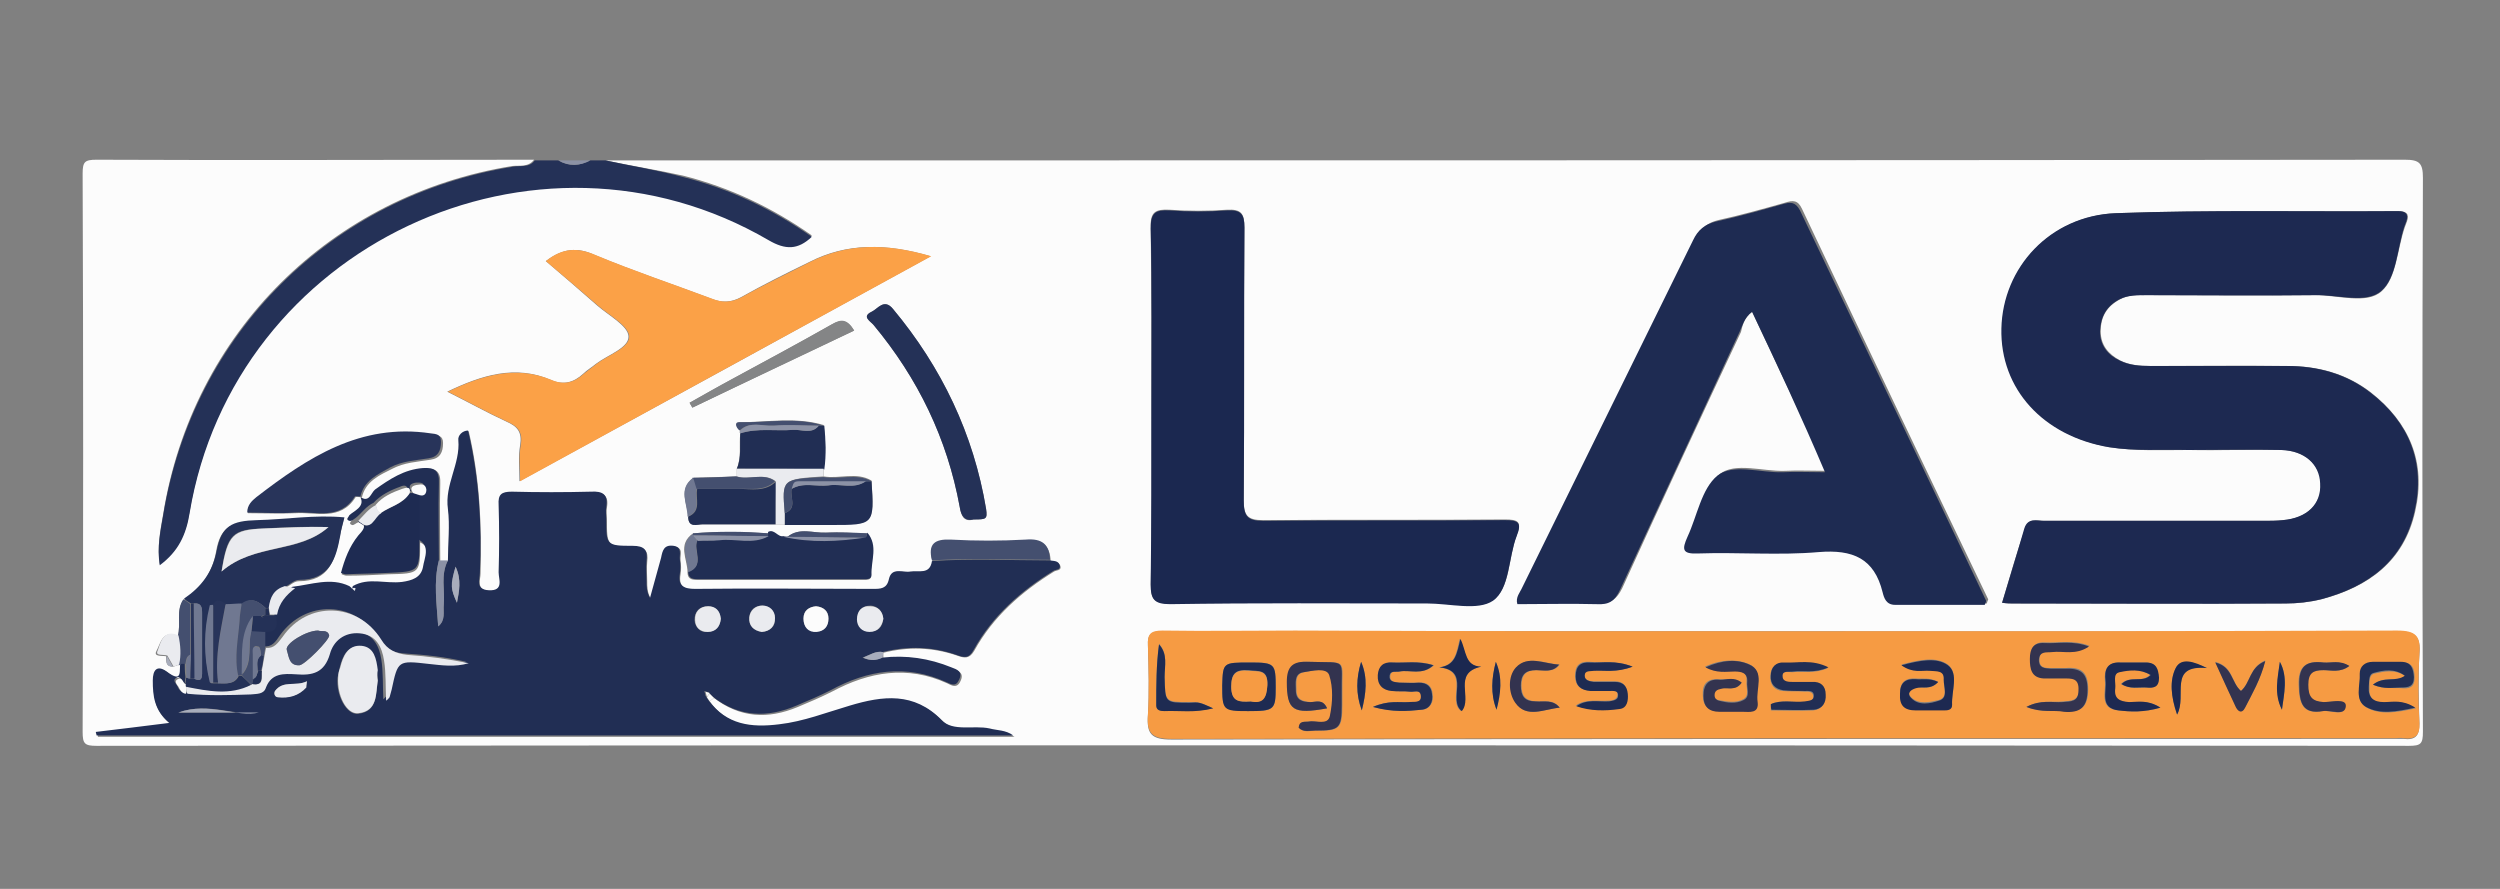 <?xml version="1.0" encoding="utf-8"?>
<!-- Generator: Adobe Illustrator 23.0.1, SVG Export Plug-In . SVG Version: 6.00 Build 0)  -->
<svg version="1.1" id="Layer_1" xmlns="http://www.w3.org/2000/svg" xmlns:xlink="http://www.w3.org/1999/xlink" x="0px" y="0px"
	 viewBox="0 0 360 128" style="enable-background:new 0 0 360 128;" xml:space="preserve">
<rect x="0" y="0" width="360" height="128" fill="#808080" stroke="none"/>
<style type="text/css">
	.st0{fill:#FCFCFC;}
	.st1{fill:#243157;}
	.st2{fill:#8C92A6;}
	.st3{fill:#212E54;}
	.st4{fill:#F69B43;}
	.st5{fill:#1D2951;}
	.st6{fill:#1E2B52;}
	.st7{fill:#1B2850;}
	.st8{fill:#FBA147;}
	.st9{fill:#28345A;}
	.st10{fill:#444F6F;}
	.st11{fill:#848586;}
	.st12{fill:#EAEBEF;}
	.st13{fill:#707891;}
	.st14{fill:#A8ADBC;}
	.st15{fill:#33334F;}
</style>
<g>
	<g>
		<path class="st0" d="M87.2,23.1c86.4,0,172.8,0,259.1-0.1c2.1,0,2.6,0.5,2.6,2.6c-0.1,26.6-0.1,53.2,0,79.8c0,1.7-0.3,2-2,2
			c-111-0.1-222-0.1-333,0c-1.7,0-2-0.3-2-2c0.1-26.8,0.1-53.6,0-80.4c0-1.7,0.3-2,2-2c21,0.1,42,0,63,0c-0.8,1.1-2.1,0.8-3.1,0.9
			c-26.1,4.2-46.1,24-50.3,50.1c-0.4,2.3-0.9,4.7-0.5,7.2c2.7-2,3.8-4.4,4.3-7.5c6.3-38.4,49.8-58.8,83.4-39.3
			c2.5,1.4,4.2,1.5,6.2-0.5c-5.7-4-11.8-6.9-18.5-8.6C94.8,24.5,91,23.9,87.2,23.1z M113.4,77.3c-0.2,0-0.4,0-0.6,0.1
			c-0.8,0.2-1.3-1-2.2-0.6c-3.6-0.2-7.2-0.3-10.8,0c-2.3,1.6-0.8,3.7-0.8,5.6c0,0.9,0.5,1.1,1.3,1.1c7.9,0,15.9,0,23.8,0
			c0.6,0,1.4,0.1,1.3-0.6c-0.1-2,0.9-4.2-0.6-6.1c-2,0-3.9-0.2-5.9-0.1C117.1,76.8,115.2,75.9,113.4,77.3z M106.6,62
			c-0.1,0.1-0.1,0.3,0,0.4c-0.2,1.7,0.2,3.4-0.5,5.1c0,0.4,0,0.7,0,1.1c-2.1,0.1-4.1,0.1-6.2,0.2c-2.3,1.6-0.9,3.7-0.8,5.6
			c0,1.6,1.3,1.1,2.1,1.1c3.5,0,7,0,10.5,0c0.4,0,0.9,0,1.3,0c2.2,0,4.5,0,6.7,0c6.2,0,6.2,0,5.8-6.3c-2.2-1.3-4.6-0.2-6.9-0.6
			c0-0.4,0-0.7,0-1.1c0.3-2.1,0.3-4.2,0-6.3c-4-1.2-8.1-0.4-12.1-0.4C105.8,60.8,106.1,61.6,106.6,62z M25,96
			c0.3-0.1,0.5-0.2,0.8-0.3c0.1,0,0.3-0.1,0.4-0.2c-0.3,1,0.5,3.3-2,1.4c-1.4-1.1-1.9-0.3-2,1.3c-0.1,2.2,0.1,4.3,2.4,6.1
			c-3.9,0.5-7.3,0.9-10.6,1.3c0,0.2,0.1,0.3,0.1,0.5c44,0,88,0,132,0c-1.1-0.7-2.3-0.7-3.4-1c-2.3-0.5-5.2,0.5-6.9-1.2
			c-4-4.1-8.5-3.5-13.2-2.1c-3.4,1-6.7,2.2-10.2,2.7c-3.9,0.5-7.6,0.1-10.2-3.5c0.2-0.2,0.4-0.3,0.6-0.5c3.8,2.9,7.8,3.1,12.1,1.3
			c1.7-0.7,3.3-1.4,4.9-2.2c5.4-2.9,10.9-3.8,16.6-1.2c0.6,0.3,1.4,0.8,1.9-0.3c0.6-1.2-0.3-1.5-1.1-1.8c-3.2-1.3-6.6-1.8-10-1.4
			c0-0.3,0-0.6,0-0.9c3.6-0.9,7.1-0.8,10.6,0.4c1.1,0.4,1.8,0.5,2.5-0.7c2.7-4.9,6.8-8.5,11.5-11.4c0.3-0.2,1.1-0.1,0.9-0.8
			c-0.2-0.6-0.9-0.5-1.4-0.7c-0.1-2.2-1.1-3.1-3.5-2.9c-3.6,0.3-7.2,0.2-10.8,0c-2.4-0.1-3.4,0.6-2.7,3c-0.3,2-1.9,1.4-3.1,1.5
			c-1.1,0.1-2.7-0.7-3.1,1.1c-0.3,1.4-1.2,1.4-2.3,1.4c-8.5,0-17.1,0-25.6,0c-1.7,0-2.5-0.4-2.2-2.2c0.1-0.6,0.1-1.3,0-2
			c-0.1-0.8,0.5-1.8-0.9-2c-1.3-0.2-1.5,0.7-1.8,1.7c-0.5,1.9-1,3.9-1.6,5.8c-0.5-0.9-0.5-1.7-0.5-2.5c0-0.9-0.1-1.9,0-2.8
			c0.2-1.6-0.3-2.1-2-2.2c-3.8,0-3.8-0.1-3.8-3.9c0-0.6-0.1-1.2,0-1.7c0.3-1.8-0.5-2.2-2.2-2.2c-3.8,0.1-7.6,0.1-11.4,0
			c-1.5,0-2,0.4-1.9,1.9c0.1,3.2,0.1,6.5,0,9.7c0,1,0.8,2.7-1.4,2.6c-2-0.1-1.3-1.6-1.3-2.5c0.2-6.9-0.1-13.7-1.7-20.5
			c-0.9,0.1-1.5,0.7-1.4,1.4c0.3,3.4-2,6.4-1.5,9.9c0.3,2.4,0,4.9,0,7.4c-0.4,0-0.8,0-1.2,0c0-3.7-0.1-7.4,0-11.1
			c0.1-1.9-0.7-2.3-2.3-2.2c-2.7,0.2-4.8,1.5-6.9,3.1c-0.6,0.4-0.8,1.9-2.1,1.1c0.5-2.4,2.6-3.3,4.4-4.2c1.7-0.9,3.6-1,5.5-1.3
			c1.4-0.2,1.8-1.1,1.8-2.4c0-1.1-0.7-1.1-1.5-1.2C52.1,61,44.4,66,37,71.7c-0.6,0.5-1.3,1.1-1.3,2.2c2.3,0,4.5,0.1,6.8,0
			c3-0.2,6.5,1.2,8.7-2.3c0.1-0.1,0.5,0,0.8,0c0.7,1.5-1,2-1.3,3.2c-0.1,0.3-0.6,0.6,0,0.8c0.2,0.1,0.6-0.3,0.9-0.4
			c1.7,0.6,0.6,1.4,0.1,2.1c-1.3,1.6-2,3.4-2.5,5.4c0.3,0.1,0.5,0.2,0.7,0.2c2,0,4-0.1,6-0.2c4.6-0.1,4.6-0.1,4.6-4.6
			c2,1,1.1,2.7,0.8,4.1c-0.2,1.5-1.5,2-3,2.1c-2.4,0.3-4.8-0.7-7.1,0.6c-0.2,0-0.3,0-0.5,0c-2.8-1.3-5.5-0.2-8.2,0.1
			c-0.5-0.1-1-0.2-1.5-0.3c0.7-0.3,1.3-1,2-1c4.4,0,5.2-3,5.9-6.4c0.2-0.8,0.4-1.6,0.6-2.6c-4.3-0.3-8.4,0.4-12.6,0.4
			c-3.7,0.1-5.2,0.8-5.8,4.4c-0.6,3.2-2.2,5.3-4.7,6.9c-1.1,1.6-0.3,3.5-0.8,5.2c-2.2-1-2.5,1.1-3.1,2.2c-0.4,0.8,0.9,0.6,1.4,0.7
			C24,95.1,23.7,96,25,96z M257.2,90.9c-23.6,0-47.1,0-70.7,0c-6.4,0-12.7,0-19.1,0c-1.6,0-2.2,0.4-2.1,2.1c0.1,3.3,0.2,6.7,0,10
			c-0.2,2.7,0.5,3.5,3.4,3.5c58.8-0.1,117.6-0.1,176.3-0.1c0.4,0,0.8,0,1.1,0c1.7,0.2,2.3-0.4,2.3-2.2c-0.1-3.3-0.2-6.7,0-10
			c0.2-2.5-0.5-3.3-3.2-3.3C315.9,91,286.5,90.9,257.2,90.9z M288.3,86.8c0.7,0.1,1.2,0.1,1.6,0.1c13.1,0,26.2,0,39.3,0
			c1.7,0,3.4-0.2,5.1-0.6c6.8-1.8,11.9-5.5,13.5-12.7c1.6-7-0.8-12.7-6.4-17.1c-3.5-2.7-7.6-3.8-12-3.8c-6.6-0.1-13.1,0-19.7,0
			c-1.5,0-3-0.1-4.4-0.8c-1.7-0.9-2.8-2.2-2.8-4.2c0-2.1,0.9-3.6,2.8-4.6c1.2-0.7,2.6-0.6,3.9-0.6c8.1,0,16.1,0.1,24.2,0
			c3.3,0,7.5,1.4,9.6-0.6c2.1-1.9,2.2-6,3.3-9.2c0.1-0.3,0.2-0.5,0.3-0.8c0.4-1.1-0.1-1.5-1.2-1.5c-13.6,0.1-27.2-0.2-40.7,0.3
			c-9.4,0.4-16.2,7.8-16.4,16.6c-0.2,8.6,6.1,15.5,15.5,17.1c3.8,0.6,7.6,0.4,11.4,0.4c4.5,0.1,8.9-0.1,13.4,0
			c3.3,0.1,5.5,2.1,5.6,4.8c0.1,3-1.9,5-5.4,5.3c-0.9,0.1-1.9,0.1-2.8,0.1c-10.5,0-21.1,0-31.6,0c-1,0-2.3-0.5-2.8,1.1
			C290.4,79.6,289.4,83.1,288.3,86.8z M252.3,44.9c3.6,7.6,7.1,15.1,10.8,22.9c-2.3,0-4.2-0.1-6.1,0c-3.2,0.1-7.2-1.3-9.4,0.5
			c-2.3,1.8-2.8,5.8-4.3,8.8c-0.9,1.8-0.8,2.4,1.5,2.4c5.8-0.1,11.6,0.3,17.4-0.2c4.9-0.4,7.9,0.9,9.2,5.8c0.2,0.8,0.4,1.9,1.8,1.8
			c4.3,0,8.6,0,12.9,0c0.1-0.4,0.2-0.5,0.2-0.6c-9-18.7-17.9-37.4-26.8-56.2c-0.6-1.3-1.3-1.3-2.5-0.9c-3.2,0.9-6.4,1.8-9.6,2.5
			c-1.6,0.4-2.5,1.2-3.3,2.7c-8.2,16.7-16.4,33.3-24.6,50c-0.4,0.7-1.1,1.4-0.7,2.4c3.8,0,7.6-0.1,11.4,0c1.8,0.1,2.6-0.5,3.4-2.1
			c5.6-12.3,11.3-24.6,17.1-36.9C250.9,47,251.1,45.8,252.3,44.9z M165.8,58.5c0,8.5,0.1,17.1-0.1,25.6c0,2.2,0.5,2.8,2.8,2.8
			c12.3-0.1,24.7-0.1,37-0.1c3.2,0,7.3,1.1,9.5-0.4c2.5-1.7,2.2-6.2,3.4-9.3c0.8-2,0.2-2.3-1.7-2.3c-11.6,0.1-23.2,0-34.8,0.1
			c-2.3,0-2.8-0.7-2.8-2.9c0.1-13.1,0-26.2,0.1-39.3c0-2-0.5-2.6-2.5-2.5c-2.7,0.2-5.5,0.2-8.3,0c-2-0.1-2.8,0.3-2.7,2.6
			C165.8,41.4,165.8,50,165.8,58.5z M78.6,37.6c2.6,2.2,5,4.3,7.4,6.4c1.6,1.4,4.4,2.9,4.5,4.4c0.1,1.7-3,2.7-4.7,4
			c-0.6,0.5-1.3,0.9-1.8,1.4c-1.4,1.3-2.9,1.7-4.7,0.9c-5.1-2.2-9.9-0.7-14.9,1.7c3,1.5,5.7,3,8.5,4.3c1.6,0.7,2.3,1.5,2,3.4
			c-0.3,1.6-0.1,3.3-0.1,5.2c19.8-10.8,39.2-21.4,59.2-32.4c-6.5-1.9-12.1-1.9-17.4,0.8c-3.3,1.6-6.7,3.3-9.9,5.1
			c-1.5,0.8-2.8,0.8-4.3,0.2c-5.6-2.1-11.3-4-16.8-6.3C83.2,35.6,81.1,35.7,78.6,37.6z M140.2,74.8c1.9,0,2-0.1,1.8-1.5
			c-1.8-10.8-6.4-20.4-13.4-28.8c-1.3-1.6-2.2,0-3.1,0.4c-1.4,0.7-0.1,1.4,0.3,1.9c6.4,7.7,10.6,16.3,12.4,26.2
			C138.4,74.4,138.9,75.2,140.2,74.8z M123,47.6c-1-1.6-1.9-1.6-3.2-0.9c-4.8,2.7-9.6,5.3-14.4,7.9c-2,1.1-4,2.2-6.1,3.4
			c0.1,0.2,0.3,0.5,0.4,0.7C107.4,55,115.1,51.3,123,47.6z"/>
		<path class="st1" d="M87.2,23.1c3.7,0.8,7.5,1.4,11.2,2.4c6.7,1.7,12.8,4.6,18.5,8.6c-2,1.9-3.8,1.9-6.2,0.5
			c-33.6-19.6-77,0.9-83.4,39.3c-0.5,3.1-1.6,5.5-4.3,7.5c-0.4-2.6,0.1-4.9,0.5-7.2C27.8,48,47.8,28.2,73.9,24
			c1-0.2,2.3,0.2,3.1-0.9c1.1,0,2.3,0,3.4,0c1.5,0.9,3,0.8,4.6,0C85.7,23.1,86.5,23.1,87.2,23.1z"/>
		<path class="st2" d="M85,23.1c-1.5,0.8-3,0.9-4.6,0C81.9,23.1,83.4,23.1,85,23.1z"/>
		<path class="st3" d="M51.9,71.6c1.3,0.8,1.5-0.6,2.1-1.1c2.1-1.5,4.2-2.9,6.9-3.1c1.6-0.1,2.4,0.3,2.3,2.2c-0.1,3.7,0,7.4,0,11.1
			c-0.8,3.2-0.3,6.4-0.1,9.5c1.1-0.9,0.7-2.1,0.8-3.1c0.2-2.1-0.5-4.3,0.6-6.4c0-2.5,0.3-5,0-7.4c-0.5-3.5,1.8-6.5,1.5-9.9
			c-0.1-0.7,0.6-1.4,1.4-1.4c1.6,6.8,2,13.6,1.7,20.5c0,0.9-0.7,2.4,1.3,2.5c2.2,0.1,1.4-1.6,1.4-2.6c0.1-3.2,0.1-6.5,0-9.7
			c-0.1-1.5,0.4-1.9,1.9-1.9c3.8,0.1,7.6,0.1,11.4,0c1.7-0.1,2.5,0.4,2.2,2.2c-0.1,0.6,0,1.1,0,1.7c0,3.8,0,3.9,3.8,3.9
			c1.7,0,2.2,0.6,2,2.2c-0.1,0.9,0,1.9,0,2.8c0,0.8,0,1.6,0.5,2.5c0.5-1.9,1.1-3.9,1.6-5.8c0.2-1,0.4-1.9,1.8-1.7
			c1.3,0.2,0.8,1.3,0.9,2c0.1,0.7,0.1,1.3,0,2c-0.3,1.8,0.6,2.2,2.2,2.2c8.5-0.1,17.1,0,25.6,0c1.1,0,2,0,2.3-1.4
			c0.4-1.8,2-0.9,3.1-1.1c1.2-0.2,2.8,0.5,3.1-1.5c5.7-0.4,11.4-0.1,17-0.1c0.5,0.1,1.2,0,1.4,0.7c0.2,0.7-0.6,0.6-0.9,0.8
			c-4.7,2.9-8.8,6.5-11.5,11.4c-0.7,1.3-1.4,1.1-2.5,0.7c-3.5-1.2-7-1.3-10.6-0.4c-1-0.2-1.8,0.4-2.9,0.8c1.1,0.5,2,0.4,2.8,0
			c3.5-0.4,6.8,0.1,10,1.4c0.8,0.3,1.7,0.6,1.1,1.8c-0.5,1.1-1.2,0.6-1.9,0.3c-5.8-2.6-11.3-1.7-16.6,1.2c-1.6,0.8-3.2,1.5-4.9,2.2
			c-4.2,1.8-8.3,1.7-12.1-1.3c-0.2-0.2-0.4-0.4-0.6-0.6c-0.2-0.1-0.4-0.1-0.6-0.2c0.1,0.2,0.1,0.4,0.2,0.7c0.1,0.2,0.3,0.4,0.4,0.6
			c2.6,3.6,6.2,4,10.2,3.5c3.5-0.4,6.8-1.7,10.2-2.7c4.7-1.4,9.2-2,13.2,2.1c1.6,1.7,4.6,0.7,6.9,1.2c1.1,0.3,2.3,0.2,3.4,1
			c-44,0-88,0-132,0c0-0.2-0.1-0.3-0.1-0.5c3.3-0.4,6.7-0.8,10.6-1.3c-2.2-1.8-2.4-3.9-2.4-6.1c0-1.5,0.6-2.3,2-1.3
			c2.5,1.9,1.7-0.4,2-1.4c0.2,0,0.4,0,0.6,0c0,0.7,0,1.5,0.1,2.2c0,0.3-0.1,0.6-0.1,0.9c-0.5-0.1-0.5-1.2-1.2-0.8
			c-0.6,0.3-0.1,0.8,0.1,1.1c0.2,0.5,0.5,1,1.1,1c3,0.4,6.1,0.2,9.1,0.1c0.9,0,1.8,0,2.2-1c0.8-2.2,2.6-2,4.3-1.9
			c2.4,0.1,4.1-0.2,4.9-2.9c0.6-1.9,2.1-3.2,4.3-3c2.3,0.2,3.2,2,3.5,3.9c0.3,1.9,0.2,3.8,0.3,5.8c0.3-0.3,0.4-0.4,0.5-0.5
			c0.1-0.4,0.2-0.7,0.3-1.1c0.9-4.2,0.9-4.2,5.3-3.7c2,0.2,3.9,0.6,5.8-0.1c-2.9-0.7-5.9-1-8.9-1.2c-1.6-0.1-2.8-0.7-3.7-2.2
			c-3.3-5.4-10.5-5.6-14.2-0.4c-0.6,0.9-1.1,1.7-2.4,1.6c0-0.8,0-1.6-0.1-2.4c1.9,0.1,1.8-1.1,1.7-2.4c0.3-1.7,1.3-2.8,2.6-3.8
			c2.7-0.3,5.5-1.4,8.2-0.1c0.1,0.1,0.3,0.2,0.4,0.4c0-0.1,0.1-0.3,0.1-0.4c2.3-1.3,4.7-0.3,7.1-0.6c1.4-0.2,2.7-0.6,3-2.1
			c0.2-1.4,1.2-3.1-0.8-4.1c0-2.2,0-4.4,0-6.6c0.7,0.2,1-0.1,1-0.8c0-0.8-0.7-0.7-1.2-0.7c-0.7,0.1-1.2,0.4-0.7,1.2
			c-0.2,0-0.4,0-0.6,0c0.2-1-0.6-0.8-1-0.6c-1.4,0.5-2.8,1.2-3.8,2.3c-1.1,0.5-1.7,1.5-2.6,2.2c0,0,0,0,0,0
			c-0.3,0.2-0.6,0.5-0.9,0.4c-0.6-0.2-0.1-0.5,0-0.8C50.9,73.6,52.6,73,51.9,71.6L51.9,71.6z M54.4,98c0-0.5-0.1-1-0.1-1.5
			C54,95,53.8,93.3,52,93.1c-2-0.2-2.7,1.4-3.1,3.1c-0.1,0.5-0.2,0.9-0.3,1.4c-0.2,2.6,1.3,5.3,2.9,5.2C54.4,102.5,54.1,100,54.4,98
			z M127.2,89.1c-0.1-1.1-0.8-1.8-1.8-1.9c-1.2,0-2,0.7-1.9,1.9c0,1,0.7,1.8,1.8,1.8C126.4,91,127.1,90.3,127.2,89.1z M103.8,89.1
			c-0.2-1.1-0.8-1.8-1.9-1.8c-1.2,0-1.9,0.8-1.9,2c0.1,1,0.8,1.8,1.8,1.7C103.1,91,103.7,90.2,103.8,89.1z M109.7,91
			c1.2-0.1,2-0.8,1.9-2c0-1-0.8-1.7-1.8-1.8c-1.1,0-1.8,0.6-1.9,1.7C107.8,90.1,108.5,90.8,109.7,91z M25.7,102.6
			c4.3,0,8.6,0,11.6,0C34.3,103.3,30.1,101,25.7,102.6z M117.5,87.3c-1,0.1-1.8,0.6-1.8,1.7c0,1.2,0.7,2,1.9,1.9
			c1.1,0,1.7-0.8,1.7-1.9C119.3,88,118.6,87.4,117.5,87.3z M44.2,98.1c-1.6,0.8-3.4-0.2-4.6,1.4c-0.3,0.4,0,0.8,0.4,0.9
			c1.6,0.1,3-0.2,4.1-1.4C44.1,98.9,44.1,98.8,44.2,98.1z M65.8,86.8c0.3-1.6,0.7-3.3-0.2-5.2C64.9,84.3,64.9,84.8,65.8,86.8z"/>
		<path class="st4" d="M257.2,90.9c29.3,0,58.7,0,88-0.1c2.7,0,3.4,0.8,3.2,3.3c-0.2,3.3-0.2,6.6,0,10c0.1,1.8-0.6,2.4-2.3,2.2
			c-0.4-0.1-0.8,0-1.1,0c-58.8,0-117.6,0-176.3,0.1c-2.8,0-3.6-0.8-3.4-3.5c0.2-3.3,0.1-6.6,0-10c-0.1-1.7,0.5-2.1,2.1-2.1
			c6.4,0.1,12.7,0,19.1,0C210.1,90.9,233.6,90.9,257.2,90.9z M191.1,102c-0.6-1.4-1.6-0.9-2.3-0.9c-1.2-0.1-2.1-0.3-2.1-1.7
			c0-1-0.3-2.4,1.1-2.6c1.2-0.2,3.3-0.8,3.7,0.4c0.6,1.8,0.4,4,0.1,5.9c-0.3,1.4-1.9,0.7-3,0.8c-0.6,0.1-1.4-0.2-1.5,0.9
			c0.7,0.8,1.6,0.4,2.4,0.4c3.4,0.1,3.8-0.3,3.8-3.7c0-0.5,0-1,0-1.4c-0.1-5.5,1-4.6-4.8-4.8c-2.2-0.1-3.1,0.7-3.1,2.9
			C185.3,102.3,186.1,102.9,191.1,102z M291.8,101.8c2.3,0.9,3.9,0.4,5.5,0.6c2.4,0.2,3.4-0.6,3.4-3.2c0-2.5-1.1-3.2-3.3-3
			c-0.7,0-1.3,0-2,0c-0.9,0-1.8,0-1.7-1.3c0-1.3,1.1-1,1.9-1.1c1.6-0.2,3.4,0.5,5.3-0.8c-2.4-0.9-4.4-0.4-6.4-0.5
			c-1.6-0.1-2.1,0.8-2.1,2.3c0,1.5,0.2,2.7,2,2.8c0.9,0.1,1.9,0,2.8,0c1.2,0,2.3-0.1,2.2,1.7c-0.1,1.7-1.2,1.6-2.3,1.7
			C295.5,101.2,293.9,100.7,291.8,101.8z M250.8,98.3c-1.1-0.8-2.2-0.4-3.2-0.5c-1.7-0.1-2.5,0.6-2.4,2.3c0,1.6,0.8,2.2,2.3,2.3
			c1.1,0,2.3,0,3.4,0c1,0,2.4,0.3,2.1-1.4c-0.2-1.9,1.1-4.4-1.2-5.4c-1.7-0.7-3.9-0.7-6.3,0.4c1.7,0.9,3,0.6,4.2,0.6
			c1.1,0,1.9,0.2,1.8,1.5c-0.1,0.9,0.5,2.1-0.5,2.6c-1.1,0.6-2.4,0.3-3.6,0.1c-0.4-0.1-0.7-0.4-0.6-0.8c0-0.6,0.5-0.7,0.9-0.9
			C248.7,98.9,249.9,99.6,250.8,98.3z M197.7,101.8c2.9,0.8,5,0.6,7.1,0.4c1.2-0.1,1.7-1.2,1.5-2.3c-0.1-1.1-0.8-1.7-1.9-1.6
			c-0.9,0-1.9,0-2.8,0c-0.6,0-1.5,0-1.4-1c0.1-0.8,0.9-0.5,1.4-0.6c1.5-0.3,3.2,0.6,4.9-0.9c-2.1-0.7-4-0.3-5.9-0.4
			c-1.2-0.1-2,0.5-2.1,1.8c-0.1,1.4,0.7,2.1,2,2.3c0.8,0.1,1.7,0,2.6,0.1c0.6,0.1,1.6-0.4,1.6,0.6c0.1,1.1-1,0.9-1.7,0.9
			C201.5,101.2,199.9,100.8,197.7,101.8z M255,101.4c0,0.3,0,0.6,0,0.9c2,0,4.1,0.1,6.1,0c1.2-0.1,1.8-1,1.7-2.2
			c-0.1-1.2-0.8-1.9-2-1.8c-0.9,0-1.7,0-2.6,0c-0.7,0-1.6,0-1.6-0.8c0-1,0.9-0.7,1.5-0.7c1.5-0.2,3.1,0.3,5.1-0.6
			c-2.5-1.1-4.4-0.5-6.3-0.7c-1.3-0.1-1.9,0.6-2,1.9c0,1.2,0.6,2,1.8,2.1c1,0.1,2.1,0,3.1,0.1c0.5,0,1.3-0.1,1.3,0.7
			c0,0.7-0.7,0.8-1.3,0.8C258.2,101.2,256.5,100.7,255,101.4z M341.7,98.6c1.6,0.7,2.9,0.4,4.1,0.5c1,0.1,1.9,0,1.9-1.5
			c0-1.3-0.3-2.3-1.9-2.2c-1.3,0-2.7,0-4,0c-1.2,0-1.9,0.6-1.9,1.7c0,1.6-0.9,3.8,0.9,4.8c2,1.1,4.3,0.7,7.1,0.1
			c-1.9-1.2-3.3-0.8-4.5-0.8c-1.6,0-2.3-0.6-2.2-2.2c0-0.7-0.1-1.8,0.7-2c1.4-0.3,3-0.7,4.5,0.4C344.9,98.2,343.3,97.3,341.7,98.6z
			 M279.1,98.2c-1.2-0.7-2.3-0.4-3.2-0.5c-1.5-0.1-2.3,0.5-2.3,2.1c0,1.7,0.7,2.5,2.3,2.4c1.3,0,2.7,0,4,0c0.6,0,1.3,0,1.2-0.8
			c-0.1-1.9,1-4.4-0.6-5.7c-1.7-1.2-4.1-0.7-6.7,0c1.7,1.2,3,0.7,4.1,0.8c0.9,0.1,2.1-0.1,2,1.3c-0.1,1,0.7,2.6-0.7,3
			c-1.3,0.3-2.9,0.7-4-0.4c-0.7-0.7,0-1.2,0.7-1.4C276.8,98.8,277.9,99.5,279.1,98.2z M235.1,96c-2.5-1-4.4-0.5-6.2-0.7
			c-1.4-0.1-2.1,0.5-2.1,2c0,1.4,0.8,2.1,2.1,2.1c0.9,0,1.9,0,2.8,0c0.5,0,1.3-0.1,1.2,0.7c0,0.6-0.7,0.8-1.3,0.8
			c-1.6,0.1-3.3-0.3-4.7,0.7c2.1,0.7,4.2,0.7,6.2,0.4c1.1-0.2,1.3-1.2,1.2-2.2c-0.1-1.2-0.7-1.7-1.8-1.7c-1,0-2.1,0-3.1,0
			c-0.6,0-1.2-0.2-1.3-0.9c0-0.8,0.7-0.6,1.3-0.7C231.1,96.5,232.7,96.9,235.1,96z M311.1,101.9c-1.8-1.2-3.3-0.7-4.6-0.8
			c-1.4,0-2.2-0.5-2-2c0.1-0.8-0.4-2,0.6-2.3c1.4-0.4,3-0.6,4.5,0.4c-1.3,1.2-2.9,0-4.2,1.3c1.3,0.8,2.5,0.5,3.6,0.5
			c1,0.1,1.9,0,1.8-1.4c0-1.3-0.3-2.2-1.9-2.2c-1.2,0-2.5,0-3.7,0c-1.9,0-2.2,1.2-2.1,2.6c0.2,1.6-0.9,4,1.9,4.3
			C306.8,102.5,308.7,102.6,311.1,101.9z M180,95.4c-3.9,0-3.9,0-4,3.3c0,3.5,0.1,3.6,3.7,3.7c3.8,0,4-0.1,4-3.4
			C183.7,95.5,183.6,95.4,180,95.4z M338.3,95.9c-1.4-0.8-2.6-0.4-3.8-0.5c-2.5-0.3-3.6,0.6-3.5,3.3c0.1,2.5,0.5,4.2,3.4,3.7
			c1.2-0.2,3.2,0.9,3.3-0.7c0.1-1.1-2-0.5-3.2-0.6c-1.7-0.1-2.2-0.8-2.2-2.5c0-1.7,0.7-2.1,2.2-2.1C335.7,96.5,337,96.9,338.3,95.9z
			 M224.6,101.9c-1-1.3-2.2-0.8-3.4-0.9c-1.6-0.1-2.1-0.8-2.1-2.3c0-1.5,0.6-2.2,2.2-2.2c1.1,0,2.4,0.4,3.3-0.8
			c-2.1-0.1-4.5-1.4-6.2,0.4c-1.2,1.3-1.1,3.7-0.1,5.1C219.8,103.5,222.4,102.1,224.6,101.9z M174.7,102c-2-0.9-2-0.9-3.4-0.9
			c-3.6,0-3.5,0-3.6-3.7c0-1.6,0.5-3.2-0.8-4.7c-0.4,2.9-0.4,5.9-0.4,8.8c0,0.8,0.6,0.9,1.2,0.8C169.9,102.2,172,102.6,174.7,102z
			 M322.7,99.5c-1.4-1.2-1.1-3.5-3.7-4.2c1.1,2.4,2,4.3,2.9,6.3c0.3,0.7,0.9,1.2,1.4,0.2c1.1-2,2.2-4,2.9-6.7
			C323.9,96.1,324.1,98.3,322.7,99.5z M213.3,96c-2.4,0-2.1-2.1-3.1-4c-0.5,2.2-0.7,3.8-3,4.1c4.6,0.5,1.1,4.7,3.2,6.3
			C212.1,100.5,209.1,96.9,213.3,96z M317.8,96.2c-1.8-0.8-3.7-1.5-4.5,0c-0.9,1.8-0.7,4.1,0.2,6.7C315,100.2,312.1,95.6,317.8,96.2
			z M328.6,102.2c0.3-2.3,0.9-4.7-0.3-6.9C328,97.6,327.5,99.9,328.6,102.2z M215.5,102.2c0.6-2.3,0.9-4.7-0.1-6.9
			C214.8,97.6,214.6,99.9,215.5,102.2z M196,95.3c-0.7,2.3-0.8,4.7,0.1,7C196.7,99.9,197,97.6,196,95.3z"/>
		<path class="st5" d="M288.3,86.8c1.1-3.7,2.2-7.2,3.2-10.7c0.5-1.6,1.8-1.1,2.8-1.1c10.5,0,21.1,0,31.6,0c0.9,0,1.9,0,2.8-0.1
			c3.5-0.3,5.6-2.3,5.4-5.3c-0.1-2.8-2.3-4.7-5.6-4.8c-4.5-0.1-8.9,0-13.4,0c-3.8-0.1-7.6,0.2-11.4-0.4c-9.5-1.6-15.7-8.4-15.5-17.1
			c0.2-8.8,7-16.2,16.4-16.6c13.6-0.5,27.2-0.2,40.7-0.3c1.1,0,1.6,0.4,1.2,1.5c-0.1,0.3-0.2,0.5-0.3,0.8c-1,3.1-1.1,7.3-3.3,9.2
			c-2.2,1.9-6.3,0.5-9.6,0.6c-8.1,0.1-16.1,0-24.2,0c-1.3,0-2.7,0-3.9,0.6c-1.9,1-2.7,2.5-2.8,4.6c0,2,1.1,3.4,2.8,4.2
			c1.4,0.7,2.9,0.8,4.4,0.8c6.6,0,13.1,0,19.7,0c4.4,0,8.5,1.1,12,3.8c5.6,4.3,8,10.1,6.4,17.1c-1.6,7.2-6.7,10.9-13.5,12.7
			c-1.6,0.4-3.4,0.6-5.1,0.6c-13.1,0.1-26.2,0-39.3,0C289.5,86.9,289,86.9,288.3,86.8z"/>
		<path class="st6" d="M252.3,44.9c-1.2,0.9-1.4,2.1-1.9,3.1c-5.7,12.3-11.4,24.6-17.1,36.9c-0.8,1.7-1.6,2.2-3.4,2.1
			c-3.8-0.1-7.6,0-11.4,0c-0.3-1,0.4-1.7,0.7-2.4c8.2-16.7,16.4-33.3,24.6-50c0.7-1.5,1.7-2.3,3.3-2.7c3.2-0.7,6.4-1.6,9.6-2.5
			c1.1-0.3,1.8-0.4,2.5,0.9c8.9,18.7,17.9,37.4,26.8,56.2c0,0.1,0,0.2-0.2,0.6c-4.2,0-8.5,0-12.9,0c-1.3,0-1.6-1-1.8-1.8
			c-1.2-4.9-4.3-6.2-9.2-5.8c-5.7,0.5-11.6,0-17.4,0.2c-2.3,0.1-2.3-0.6-1.5-2.4c1.4-3,2-6.9,4.3-8.8c2.2-1.8,6.2-0.4,9.4-0.5
			c1.9-0.1,3.8,0,6.1,0C259.4,60,255.9,52.5,252.3,44.9z"/>
		<path class="st7" d="M165.8,58.5c0-8.5,0.1-17.1-0.1-25.6c0-2.3,0.7-2.7,2.7-2.6c2.7,0.2,5.5,0.2,8.3,0c2-0.1,2.5,0.5,2.5,2.5
			c-0.1,13.1,0,26.2-0.1,39.3c0,2.2,0.5,2.9,2.8,2.9c11.6-0.1,23.2,0,34.8-0.1c1.9,0,2.5,0.3,1.7,2.3c-1.2,3.1-1,7.6-3.4,9.3
			c-2.2,1.5-6.2,0.4-9.5,0.4c-12.3,0-24.7-0.1-37,0.1c-2.3,0-2.8-0.7-2.8-2.8C165.8,75.6,165.8,67.1,165.8,58.5z"/>
		<path class="st8" d="M78.6,37.6c2.4-1.9,4.5-2,7.1-0.9c5.5,2.3,11.2,4.2,16.8,6.3c1.5,0.6,2.8,0.6,4.3-0.2
			c3.2-1.8,6.6-3.4,9.9-5.1c5.4-2.7,10.9-2.7,17.4-0.8c-20.1,11-39.5,21.6-59.2,32.4c0-2-0.2-3.7,0.1-5.2c0.3-1.9-0.4-2.7-2-3.4
			c-2.8-1.3-5.5-2.8-8.5-4.3c5-2.4,9.8-3.8,14.9-1.7c1.8,0.8,3.3,0.4,4.7-0.9c0.6-0.5,1.2-0.9,1.8-1.4c1.7-1.3,4.8-2.3,4.7-4
			c-0.1-1.5-2.9-3-4.5-4.4C83.7,41.9,81.2,39.8,78.6,37.6z"/>
		<path class="st1" d="M26.7,98.5c0-0.3,0.1-0.6,0.1-0.9c0.2,0,0.3,0.1,0.5,0.1c0.2,0,0.4,0,0.6,0c0.8,0.4,1.2,0.3,1.2-0.7
			c0-2.9,0-5.8,0-8.7c0-0.8-0.1-1.5-1.2-1.4c-0.1,0-0.3,0-0.4,0c-0.3-0.2-0.7-0.4-1-0.7c2.5-1.7,4.1-3.8,4.7-6.9
			c0.7-3.6,2.2-4.3,5.8-4.4c4.2-0.1,8.3-0.8,12.6-0.4c-0.2,0.9-0.5,1.7-0.6,2.6c-0.6,3.3-1.5,6.4-5.9,6.4c-0.7,0-1.3,0.6-2,1
			c-1.5,0.5-2.1,1.6-2.3,3.1c-0.2,0-0.4,0-0.5,0c-1-0.9-2-1.7-3.4-0.6c-0.8,0-1.5,0.1-2.3,0.1c-0.6-0.2-1.2-0.9-1.8,0.1
			c-0.2,0-0.5,0-0.5,0.1c-0.9,3.7-0.9,7.4,0,11c0,0.1,0.3,0.1,0.5,0.1c0.2,0,0.5,0,0.7,0c1.1,0,2.3,0.2,2.9-1.1l0.2,0l0.2,0
			c0.5,0.5,1,0.9,1.4,1.4c-3.1,1.6-6.2,0.9-9.4,0.3C26.7,98.8,26.7,98.7,26.7,98.5z M31.9,82.3c4.7-4.1,11.1-2.5,15.4-6.4
			c-3.1-0.1-6.2,0-9.3,0.2C33.5,76.2,32.7,76.9,31.9,82.3z"/>
		<path class="st9" d="M51.9,71.5c-0.3,0-0.7-0.1-0.8,0c-2.2,3.5-5.7,2.1-8.7,2.3c-2.2,0.2-4.5,0-6.8,0c0-1.1,0.7-1.7,1.3-2.2
			c7.4-5.7,15-10.7,25.1-9.2c0.8,0.1,1.5,0.1,1.5,1.2c0,1.3-0.4,2.2-1.8,2.4c-1.9,0.3-3.8,0.4-5.5,1.3
			C54.4,68.3,52.4,69.2,51.9,71.5C51.9,71.6,51.9,71.5,51.9,71.5z"/>
		<path class="st3" d="M124.9,76.7c1.6,1.9,0.5,4,0.6,6.1c0,0.7-0.8,0.6-1.3,0.6c-7.9,0-15.9,0-23.8,0c-0.8,0-1.3-0.2-1.3-1.1
			c2.5-0.9,0.7-3.1,1.3-4.5c1,0,2.1,0.1,3.1-0.1c2.4-0.3,4.8,0.7,7.1-0.6c0-0.2,0-0.3,0-0.5c0.9-0.5,1.4,0.8,2.2,0.6
			c4,0.9,7.9,0.7,11.9,0.1C124.8,77.2,124.8,76.9,124.9,76.7z"/>
		<path class="st1" d="M140.2,74.8c-1.3,0.3-1.8-0.5-2-1.8c-1.8-9.8-6-18.5-12.4-26.2c-0.4-0.5-1.8-1.2-0.3-1.9
			c0.9-0.4,1.8-2,3.1-0.4c7,8.4,11.6,18,13.4,28.8C142.2,74.8,142,74.8,140.2,74.8z"/>
		<path class="st6" d="M60.4,71.3c0,2.2,0,4.4,0,6.6c0,4.4,0,4.4-4.6,4.6c-2,0.1-4,0.1-6,0.2c-0.2,0-0.4-0.1-0.7-0.2
			c0.5-1.9,1.2-3.8,2.5-5.4c0.5-0.6,1.6-1.5-0.1-2.1c0,0,0,0,0,0c1.8,1.8,2.2-0.6,3.3-1.1c1.4-1,3.2-1.3,4.2-2.9c0.2,0,0.4,0,0.6,0
			C59.9,71.1,60.1,71.2,60.4,71.3z"/>
		<path class="st3" d="M106.1,67.5c0.7-1.6,0.4-3.4,0.5-5.1c2.5-0.8,5.1-0.3,7.6-0.5c1.2-0.1,2.6,0.7,3.7-0.6c0.3,0,0.5,0,0.8,0
			c0.2,2.1,0.3,4.2,0,6.3C114.4,67.5,110.2,67.5,106.1,67.5z"/>
		<path class="st3" d="M125.5,69.3c0.4,6.3,0.4,6.3-5.8,6.3c-2.2,0-4.5,0-6.7,0c0-0.6,0-1.1,0-1.7c1.9-0.7,0.7-2.3,1-3.5
			c1.7-1,3.5-0.3,5.2-0.5c1.8-0.3,3.7,0.6,5.4-0.6C124.9,69.3,125.2,69.3,125.5,69.3z"/>
		<path class="st3" d="M111.7,75.5c-3.5,0-7,0-10.5,0c-0.8,0-2.1,0.6-2.1-1.1c2-0.8,1-2.6,1.3-4c2,0,4,0,6,0c1.8,0,3.8,0.5,5.4-1.1
			C111.7,71.4,111.7,73.4,111.7,75.5z"/>
		<path class="st10" d="M151.2,80.6c-5.7,0-11.4-0.3-17,0.1c-0.6-2.4,0.4-3.1,2.7-3c3.6,0.2,7.2,0.2,10.8,0
			C150.1,77.5,151.1,78.4,151.2,80.6z"/>
		<path class="st11" d="M123,47.6c-7.9,3.8-15.6,7.4-23.3,11.1c-0.1-0.2-0.3-0.5-0.4-0.7c2-1.1,4-2.3,6.1-3.4
			c4.8-2.6,9.7-5.2,14.4-7.9C121.1,45.9,122,45.9,123,47.6z"/>
		<path class="st12" d="M111.7,75.5c0-2.1,0-4.1,0-6.2c-1.7-1.3-3.8-0.1-5.6-0.7c0-0.4,0-0.7,0-1.1c4.2,0,8.3,0,12.5,0
			c0,0.4,0,0.7,0,1.1c-6,0.4-6,0.4-5.6,5.2c0,0.6,0,1.1,0,1.7C112.5,75.5,112.1,75.5,111.7,75.5z"/>
		<path class="st10" d="M106,68.6c1.8,0.6,3.9-0.6,5.6,0.7c-1.6,1.5-3.5,1-5.4,1.1c-2,0-4,0-6,0c-0.2-0.5-0.3-1-0.5-1.6
			C101.9,68.8,104,68.7,106,68.6z"/>
		<path class="st10" d="M26.4,86.3c0.3,0.2,0.7,0.4,1,0.7c0,2.4,0,4.9,0,7.3c-0.6,0.2-0.6,0.8-0.7,1.3c-0.2,0-0.4,0-0.6,0
			c-0.1,0.1-0.2,0.2-0.4,0.2c0.3-1.4,0.2-2.8-0.1-4.2C26.1,89.8,25.3,87.9,26.4,86.3z"/>
		<path class="st10" d="M113,73.9c-0.4-4.9-0.4-4.9,5.6-5.2c2.3,0.4,4.7-0.6,6.9,0.6c-0.3,0-0.5,0-0.8,0.1c-3.1,0-6.3,0-9.4,0
			c-0.9,0-0.9,0-1.3,1.1C113.7,71.5,114.9,73.1,113,73.9z"/>
		<path class="st12" d="M25.7,91.5c0.3,1.4,0.4,2.8,0.1,4.2c-0.3,0.1-0.5,0.2-0.8,0.3c-0.3-0.5-0.6-1.1-0.9-1.6
			c-0.6-0.2-1.8,0.1-1.4-0.7C23.1,92.6,23.5,90.5,25.7,91.5z"/>
		<path class="st2" d="M64.5,80.7c-1.1,2.1-0.4,4.3-0.6,6.4c-0.1,1,0.3,2.2-0.8,3.1c-0.2-3.2-0.7-6.4,0.1-9.5
			C63.7,80.7,64.1,80.7,64.5,80.7z"/>
		<path class="st13" d="M99.8,68.8c0.2,0.5,0.3,1,0.5,1.6c-0.3,1.4,0.7,3.2-1.3,4C99,72.5,97.6,70.4,99.8,68.8z"/>
		<path class="st13" d="M100.4,77.9c-0.7,1.4,1.2,3.6-1.3,4.5c0-1.9-1.5-4,0.8-5.6c0,0,0,0.3,0,0.3C100,77.3,100.2,77.6,100.4,77.9z
			"/>
		<path class="st10" d="M118.6,61.3c-0.3,0-0.5,0-0.8,0c-2.2,0-4.3-0.1-6.5,0c-1.6,0.1-3.4-0.7-4.8,0.7c-0.5-0.4-0.8-1.2-0.1-1.2
			C110.6,60.9,114.6,60,118.6,61.3z"/>
		<path class="st2" d="M106.6,62c1.4-1.4,3.2-0.6,4.8-0.7c2.2-0.2,4.3,0,6.5,0c-1,1.3-2.5,0.5-3.7,0.6c-2.5,0.2-5.1-0.3-7.6,0.5
			C106.5,62.3,106.5,62.2,106.6,62z"/>
		<path class="st12" d="M38.7,87.5c0.2-1.5,0.7-2.6,2.3-3.1c0.5,0.1,1,0.2,1.5,0.3c-1.3,1-2.3,2.1-2.6,3.8c-0.3,0-0.7,0-1,0
			C38.8,88.3,38.8,87.9,38.7,87.5z"/>
		<path class="st2" d="M124.7,77.4c-4,0.6-7.9,0.8-11.9-0.1c0.2,0,0.4,0,0.6-0.1C117.2,77.3,121,77.4,124.7,77.4z"/>
		<path class="st10" d="M124.7,77.4c-3.8,0-7.5-0.1-11.3-0.1c1.7-1.4,3.7-0.5,5.6-0.6c1.9-0.1,3.9,0,5.9,0.1
			C124.8,76.9,124.8,77.2,124.7,77.4z"/>
		<path class="st10" d="M99.8,77.1c0,0,0-0.3,0-0.3c3.6-0.3,7.2-0.3,10.8,0c0,0.2,0,0.3,0,0.5C107,77.2,103.4,77.1,99.8,77.1z"/>
		<path class="st14" d="M127.1,94.7c-0.9,0.4-1.7,0.5-2.8,0c1-0.4,1.8-1,2.9-0.8C127.2,94.1,127.1,94.4,127.1,94.7z"/>
		<path class="st14" d="M24,94.4c0.3,0.5,0.6,1.1,0.9,1.6C23.7,96,24,95.1,24,94.4z"/>
		<path class="st12" d="M51.2,84.7c0,0.1-0.1,0.3-0.1,0.4c-0.1-0.1-0.3-0.2-0.4-0.4C50.9,84.7,51,84.6,51.2,84.7z"/>
		<path class="st12" d="M26.8,98.9c3.1,0.6,6.3,1.3,9.4-0.3c0,0,0.1-0.1,0.1-0.1c1.8,0.3,1.3-1,1.4-1.9c0.1-0.7,0.3-1.5,0.4-2.2
			c0.1-0.4,0.1-0.7,0.2-1.1c1.2,0.1,1.7-0.7,2.4-1.6c3.6-5.2,10.8-5,14.2,0.4c0.9,1.5,2.1,2,3.7,2.2c3,0.2,5.9,0.6,8.9,1.2
			c-2,0.6-3.9,0.3-5.8,0.1c-4.4-0.5-4.4-0.5-5.3,3.7c-0.1,0.4-0.2,0.7-0.3,1.1c-0.1,0.1-0.2,0.3-0.5,0.5c-0.1-2,0-4-0.3-5.8
			c-0.3-1.9-1.1-3.7-3.5-3.9c-2.2-0.2-3.8,1.1-4.3,3c-0.8,2.7-2.5,3.1-4.9,2.9c-1.7-0.1-3.5-0.2-4.3,1.9c-0.3,1-1.3,0.9-2.2,1
			c-3,0.1-6.1,0.2-9.1-0.1C26.8,99.6,26.8,99.3,26.8,98.9z M45.8,90.8c-1.7,0-4.8,1.9-4.5,2.8c0.3,0.9,0.3,2.2,1.8,2.2
			c0.8,0,4.4-3.7,4.3-4.3C47.1,90.6,46.3,91,45.8,90.8z"/>
		<path class="st12" d="M54.4,98c-0.3,1.9,0,4.4-2.8,4.7c-1.7,0.2-3.1-2.6-2.9-5.2c0-0.5,0.1-0.9,0.3-1.4c0.4-1.6,1.1-3.3,3.1-3.1
			c1.8,0.2,2.1,1.9,2.3,3.5C54.3,97,54.3,97.5,54.4,98z"/>
		<path class="st12" d="M127.2,89.1c-0.2,1.1-0.8,1.9-2,1.9c-1.1,0-1.8-0.8-1.8-1.8c0-1.2,0.7-2,1.9-1.9
			C126.4,87.3,127.1,88,127.2,89.1z"/>
		<path class="st12" d="M103.8,89.1c-0.1,1.1-0.7,1.9-1.9,1.9c-1.1,0-1.8-0.7-1.8-1.7c-0.1-1.2,0.7-2,1.9-2
			C103,87.3,103.7,87.9,103.8,89.1z"/>
		<path class="st12" d="M109.7,91c-1.2-0.2-1.9-0.9-1.8-2.1c0.1-1,0.9-1.7,1.9-1.7c1,0,1.8,0.7,1.8,1.8
			C111.6,90.2,110.9,90.9,109.7,91z"/>
		<path class="st14" d="M25.7,102.6c4.4-1.6,8.5,0.8,11.6,0C34.3,102.6,30,102.6,25.7,102.6z"/>
		<path class="st0" d="M117.5,87.3c1.1,0.1,1.8,0.7,1.8,1.8c0,1.1-0.6,1.8-1.7,1.9c-1.2,0.1-1.9-0.7-1.9-1.9
			C115.7,87.9,116.5,87.4,117.5,87.3z"/>
		<path class="st10" d="M38.2,93.3c-0.1,0.4-0.1,0.7-0.2,1.1c-0.1,0-0.3,0-0.4-0.1c-0.1-0.4-0.1-1.2-0.4-1.2c-0.9-0.3-0.7,0.6-0.7,1
			c-0.1,1.2,0,2.4,0,3.6c-0.1,0.3-0.1,0.5-0.2,0.8c0,0-0.1,0.1-0.1,0.1c-0.5-0.5-1-0.9-1.4-1.4c0,0,0.1-0.1,0.1-0.1
			c1.6-1.8,0.7-4.2,1.3-6.3c0.7,0,1.3,0.1,2,0.1C38.2,91.7,38.2,92.5,38.2,93.3z"/>
		<path class="st12" d="M44.2,98.1c-0.1,0.7-0.1,0.8-0.1,0.9c-1.1,1.2-2.5,1.6-4.1,1.4c-0.4,0-0.6-0.5-0.4-0.9
			C40.8,97.9,42.6,98.9,44.2,98.1z"/>
		<path class="st1" d="M38.2,91c-0.7,0-1.3-0.1-2-0.1c0.1-0.7,0.2-1.5,0.2-2.2c0.4,0,0.8,0,1.2,0c0.2,0.3,0.4,0.2,0.5-0.1l0,0
			c0.2,0,0.4,0,0.6,0c0.3,0,0.7,0,1,0C40,89.9,40,91.1,38.2,91z"/>
		<path class="st0" d="M59,71c-1,1.6-2.8,1.9-4.2,2.9c-0.5-0.2-0.6-0.7-0.7-1.2c1-1.2,2.4-1.8,3.8-2.3C58.5,70.2,59.2,70,59,71z"/>
		<path class="st14" d="M65.8,86.8c-0.9-2-1-2.5-0.2-5.2C66.5,83.5,66.1,85.2,65.8,86.8z"/>
		<path class="st12" d="M54.2,72.7c0,0.5,0.2,0.9,0.7,1.2c-1,0.5-1.4,2.9-3.3,1.1C52.4,74.2,53.1,73.2,54.2,72.7z"/>
		<path class="st13" d="M26.8,95.5c0.1-0.5,0.1-1,0.7-1.3c0,1.2-0.1,2.3-0.1,3.5c-0.2,0-0.3,0-0.5-0.1C26.8,97,26.8,96.2,26.8,95.5z
			"/>
		<path class="st0" d="M26.8,98.9c0,0.3,0,0.7,0,1c-0.6,0-0.9-0.6-1.1-1c-0.2-0.3-0.7-0.8-0.1-1.1c0.7-0.4,0.7,0.6,1.2,0.8
			C26.7,98.7,26.7,98.8,26.8,98.9z"/>
		<path class="st0" d="M60.4,71.3c-0.3-0.1-0.6-0.2-0.9-0.3c-0.6-0.8-0.1-1.1,0.7-1.2c0.5-0.1,1.1-0.1,1.2,0.7
			C61.4,71.1,61.1,71.5,60.4,71.3z"/>
		<path class="st0" d="M101.8,100.3c-0.1-0.2-0.1-0.4-0.2-0.7c0.2,0.1,0.4,0.1,0.6,0.2C102.1,100,101.9,100.2,101.8,100.3z"/>
		<path class="st0" d="M102.2,99.9c0.2,0.2,0.4,0.4,0.6,0.6c-0.2,0.2-0.4,0.3-0.6,0.5c-0.1-0.2-0.3-0.4-0.4-0.6
			C101.9,100.2,102.1,100,102.2,99.9z"/>
		<path class="st15" d="M191.1,102c-4.9,0.9-5.8,0.3-5.8-3.8c0-2.3,0.9-3,3.1-2.9c5.8,0.2,4.7-0.7,4.8,4.8c0,0.5,0,1,0,1.4
			c0,3.4-0.3,3.7-3.8,3.7c-0.8,0-1.7,0.3-2.4-0.4c0.1-1.1,0.9-0.8,1.5-0.9c1-0.2,2.7,0.6,3-0.8c0.4-1.9,0.5-4.1-0.1-5.9
			c-0.4-1.1-2.4-0.6-3.7-0.4c-1.4,0.2-1.1,1.6-1.1,2.6c0,1.4,0.9,1.7,2.1,1.7C189.5,101.1,190.5,100.6,191.1,102z"/>
		<path class="st15" d="M291.8,101.8c2.1-1.1,3.7-0.6,5.2-0.7c1.2-0.1,2.3,0,2.3-1.7c0.1-1.8-1-1.7-2.2-1.7c-0.9,0-1.9,0-2.8,0
			c-1.8-0.1-2-1.4-2-2.8c0-1.5,0.5-2.4,2.1-2.3c2,0.1,4.1-0.4,6.4,0.5c-1.9,1.3-3.7,0.6-5.3,0.8c-0.8,0.1-1.8-0.2-1.9,1.1
			c0,1.3,0.9,1.2,1.7,1.3c0.7,0,1.3,0,2,0c2.2-0.1,3.3,0.5,3.3,3c0,2.6-1.1,3.4-3.4,3.2C295.7,102.2,294.1,102.7,291.8,101.8z"/>
		<path class="st15" d="M250.8,98.3c-0.9,1.3-2.1,0.6-3,0.9c-0.5,0.1-0.9,0.3-0.9,0.9c0,0.5,0.3,0.7,0.6,0.8
			c1.2,0.3,2.5,0.5,3.6-0.1c1-0.5,0.4-1.7,0.5-2.6c0.1-1.3-0.8-1.5-1.8-1.5c-1.2,0-2.6,0.3-4.2-0.6c2.4-1.1,4.6-1.2,6.3-0.4
			c2.3,1,0.9,3.5,1.2,5.4c0.2,1.7-1.2,1.4-2.1,1.4c-1.1,0-2.3,0-3.4,0c-1.5,0-2.3-0.7-2.3-2.3c0-1.7,0.8-2.5,2.4-2.3
			C248.6,97.9,249.7,97.4,250.8,98.3z"/>
		<path class="st3" d="M197.7,101.8c2.3-1,3.8-0.6,5.2-0.7c0.7-0.1,1.8,0.2,1.7-0.9c-0.1-1-1-0.5-1.6-0.6c-0.8-0.1-1.7,0-2.6-0.1
			c-1.3-0.1-2.1-0.9-2-2.3c0.1-1.3,0.8-1.9,2.1-1.8c1.8,0.1,3.7-0.3,5.9,0.4c-1.6,1.5-3.4,0.6-4.9,0.9c-0.5,0.1-1.3-0.2-1.4,0.6
			c-0.1,0.9,0.7,0.9,1.4,1c0.9,0,1.9,0.1,2.8,0c1.2,0,1.8,0.6,1.9,1.6c0.2,1.2-0.3,2.2-1.5,2.3C202.7,102.4,200.6,102.6,197.7,101.8
			z"/>
		<path class="st3" d="M255,101.4c1.5-0.7,3.3-0.2,4.9-0.4c0.6-0.1,1.3-0.1,1.3-0.8c0-0.8-0.7-0.7-1.3-0.7c-1,0-2.1,0-3.1-0.1
			c-1.2-0.2-1.9-0.9-1.8-2.1c0-1.2,0.7-2,2-1.9c1.9,0.1,3.9-0.5,6.3,0.7c-2,0.9-3.6,0.4-5.1,0.6c-0.6,0.1-1.6-0.2-1.5,0.7
			c0,0.8,0.9,0.8,1.6,0.8c0.9,0,1.7,0,2.6,0c1.3-0.1,2,0.6,2,1.8c0.1,1.2-0.5,2.1-1.7,2.2c-2,0.1-4.1,0-6.1,0
			C255,102,255,101.7,255,101.4z"/>
		<path class="st3" d="M341.7,98.6c1.6-1.3,3.2-0.3,4.6-1.3c-1.5-1.1-3.1-0.8-4.5-0.4c-0.8,0.2-0.6,1.3-0.7,2
			c-0.1,1.6,0.7,2.2,2.2,2.2c1.3,0,2.6-0.4,4.5,0.8c-2.8,0.6-5.1,1-7.1-0.1c-1.7-1-0.8-3.1-0.9-4.8c0-1,0.7-1.7,1.9-1.7
			c1.3,0,2.7,0,4,0c1.5,0,1.8,0.9,1.9,2.2c0,1.4-0.8,1.5-1.9,1.5C344.6,99,343.4,99.3,341.7,98.6z"/>
		<path class="st5" d="M279.1,98.2c-1.1,1.2-2.3,0.6-3.2,0.9c-0.7,0.2-1.4,0.7-0.7,1.4c1.1,1.2,2.8,0.8,4,0.4c1.4-0.4,0.7-1.9,0.7-3
			c0.1-1.4-1-1.2-2-1.3c-1.2-0.1-2.4,0.4-4.1-0.8c2.6-0.7,5.1-1.2,6.7,0c1.6,1.2,0.5,3.7,0.6,5.7c0,0.8-0.7,0.8-1.2,0.8
			c-1.3,0-2.7,0-4,0c-1.7,0-2.4-0.7-2.3-2.4c0-1.6,0.8-2.2,2.3-2.1C276.8,97.9,277.8,97.6,279.1,98.2z"/>
		<path class="st6" d="M235.1,96c-2.4,0.9-4,0.5-5.6,0.6c-0.5,0.1-1.3-0.1-1.3,0.7c0,0.7,0.7,0.8,1.3,0.9c1,0,2.1,0,3.1,0
			c1.1,0,1.7,0.6,1.8,1.7c0.1,1-0.1,2.1-1.2,2.2c-2.1,0.3-4.2,0.3-6.2-0.4c1.5-1.1,3.2-0.6,4.7-0.7c0.6-0.1,1.3-0.2,1.3-0.8
			c0.1-0.8-0.7-0.7-1.2-0.7c-0.9,0-1.9,0-2.8,0c-1.3-0.1-2.1-0.7-2.1-2.1c0-1.5,0.7-2.1,2.1-2C230.7,95.5,232.6,95,235.1,96z"/>
		<path class="st5" d="M311.1,101.9c-2.4,0.7-4.3,0.6-6,0.4c-2.8-0.3-1.7-2.7-1.9-4.3c-0.2-1.5,0.2-2.7,2.1-2.6c1.2,0,2.5,0,3.7,0
			c1.5,0,1.8,0.9,1.9,2.2c0,1.4-0.8,1.5-1.8,1.4c-1.1-0.1-2.4,0.3-3.6-0.5c1.3-1.3,3-0.1,4.2-1.3c-1.5-0.9-3.1-0.7-4.5-0.4
			c-1,0.2-0.5,1.5-0.6,2.3c-0.2,1.5,0.6,1.9,2,2C307.8,101.1,309.2,100.7,311.1,101.9z"/>
		<path class="st6" d="M180,95.4c3.6,0,3.7,0.2,3.7,3.6c0,3.2-0.2,3.4-4,3.4c-3.6,0-3.7-0.1-3.7-3.7C176.1,95.4,176.1,95.4,180,95.4
			z M180.1,101c1.8,0.3,2.3-0.6,2.4-2.4c0.1-2.3-1.3-1.9-2.7-2.1c-1.8-0.1-2.5,0.4-2.5,2.3C177.3,101.1,178.5,101.1,180.1,101z"/>
		<path class="st15" d="M338.3,95.9c-1.3,1-2.6,0.6-3.7,0.6c-1.5,0-2.2,0.4-2.2,2.1c0,1.7,0.5,2.4,2.2,2.5c1.1,0,3.3-0.6,3.2,0.6
			c-0.1,1.5-2.2,0.5-3.3,0.7c-2.9,0.5-3.4-1.2-3.4-3.7c-0.1-2.7,0.9-3.6,3.5-3.3C335.7,95.5,336.9,95,338.3,95.9z"/>
		<path class="st15" d="M224.6,101.9c-2.2,0.2-4.8,1.6-6.4-0.7c-1-1.4-1.1-3.8,0.1-5.1c1.7-1.8,4.1-0.5,6.2-0.4
			c-0.9,1.2-2.2,0.8-3.3,0.8c-1.6,0-2.2,0.7-2.2,2.2c0,1.5,0.5,2.3,2.1,2.3C222.4,101.1,223.6,100.7,224.6,101.9z"/>
		<path class="st6" d="M174.7,102c-2.7,0.7-4.9,0.3-7,0.4c-0.6,0-1.2-0.1-1.2-0.8c0-2.9,0-5.9,0.4-8.8c1.3,1.4,0.8,3.1,0.8,4.7
			c0.1,3.7,0,3.7,3.6,3.7C172.7,101.1,172.7,101.1,174.7,102z"/>
		<path class="st15" d="M322.7,99.5c1.4-1.2,1.2-3.4,3.5-4.3c-0.7,2.7-1.9,4.7-2.9,6.7c-0.5,1-1.1,0.5-1.4-0.2
			c-0.9-1.9-1.8-3.9-2.9-6.3C321.5,96,321.3,98.3,322.7,99.5z"/>
		<path class="st7" d="M213.3,96c-4.2,0.9-1.2,4.5-2.8,6.4c-2.1-1.6,1.4-5.8-3.2-6.3c2.3-0.3,2.5-2,3-4.1
			C211.2,93.8,210.9,95.9,213.3,96z"/>
		<path class="st7" d="M317.8,96.2c-5.7-0.5-2.8,4-4.3,6.7c-0.9-2.6-1.1-4.9-0.2-6.7C314.1,94.6,316,95.3,317.8,96.2z"/>
		<path class="st6" d="M328.6,102.2c-1.2-2.3-0.6-4.6-0.3-6.9C329.5,97.5,328.9,99.9,328.6,102.2z"/>
		<path class="st6" d="M215.5,102.2c-0.9-2.3-0.7-4.6-0.1-6.9C216.4,97.6,216.1,99.9,215.5,102.2z"/>
		<path class="st6" d="M196,95.3c1,2.3,0.7,4.6,0.1,7C195.2,99.9,195.3,97.6,196,95.3z"/>
		<path class="st12" d="M31.9,82.3c0.9-5.3,1.6-6,6.1-6.2c3.1-0.1,6.1-0.3,9.3-0.2C43,79.7,36.6,78.2,31.9,82.3z"/>
		<path class="st13" d="M34.3,97.3c-0.6,1.3-1.8,1.1-2.9,1.1c-0.5-3.9,0.4-7.6,1.1-11.4c0.8,0,1.5-0.1,2.3-0.1
			c-0.1,0.8-0.3,1.6-0.3,2.5C34.3,92,33.7,94.6,34.3,97.3z"/>
		<path class="st10" d="M34.3,97.3c-0.6-2.6,0-5.3,0.2-7.9c0-0.8,0.2-1.7,0.3-2.5c1.4-1,2.4-0.3,3.4,0.6c0,0.4,0,0.8,0,1.1
			c0,0,0,0,0,0c-0.2,0-0.4,0-0.5,0.1c-0.4,0-0.8,0-1.2,0c-1.9,2.6-1.5,5.5-1.6,8.4c0,0-0.1,0.1-0.1,0.1c0,0-0.2,0-0.2,0L34.3,97.3z"
			/>
		<path class="st13" d="M30.7,98.3c-0.2,0-0.5,0-0.5-0.1c-0.9-3.7-0.9-7.4,0-11c0-0.1,0.3-0.1,0.5-0.1
			C30.7,90.8,30.7,94.6,30.7,98.3z"/>
		<path class="st13" d="M27.9,86.9c1.1-0.1,1.2,0.5,1.2,1.4c0,2.9,0,5.8,0,8.7c0,1-0.4,1.1-1.2,0.7C27.9,94.2,27.9,90.5,27.9,86.9z"
			/>
		<path class="st9" d="M30.7,98.3c0-3.8,0-7.5,0-11.3c0.6-1,1.2-0.3,1.8-0.1c-0.7,3.8-1.6,7.5-1.1,11.4C31.2,98.3,31,98.3,30.7,98.3
			z"/>
		<path class="st9" d="M27.9,86.9c0,3.6,0.1,7.2,0.1,10.8c-0.2,0-0.4,0-0.6,0c0-1.2,0.1-2.3,0.1-3.5c0-2.4,0-4.9,0-7.3
			C27.6,86.9,27.7,86.9,27.9,86.9z"/>
		<path class="st3" d="M38.2,88.7c0-0.4,0-0.8,0-1.1c0.2,0,0.4,0,0.5,0c0,0.4,0.1,0.7,0.1,1.1C38.6,88.6,38.4,88.6,38.2,88.7z"/>
		<path class="st2" d="M99.8,77.1c3.6,0,7.2,0.1,10.9,0.1c-2.3,1.3-4.8,0.3-7.1,0.6c-1,0.1-2.1,0-3.1,0.1
			C100.2,77.6,100,77.3,99.8,77.1z"/>
		<path class="st2" d="M114,70.4c0.3-1,0.3-1.1,1.3-1.1c3.1,0,6.3,0,9.4,0c-1.7,1.2-3.6,0.3-5.4,0.6C117.5,70.1,115.7,69.4,114,70.4
			z"/>
		<path class="st10" d="M45.8,90.8c0.5,0.2,1.4-0.2,1.6,0.7c0.1,0.6-3.6,4.3-4.3,4.3c-1.5,0.1-1.5-1.3-1.8-2.2
			C41,92.7,44.1,90.8,45.8,90.8z"/>
		<path class="st3" d="M36.3,98.5c0.1-0.3,0.1-0.5,0.2-0.8c0.5-0.2,0.5-0.7,0.7-1.1c0.2,0,0.3,0,0.5,0C37.6,97.5,38,98.8,36.3,98.5z
			"/>
		<path class="st9" d="M37.6,96.6c-0.2,0-0.3,0-0.5,0c0-0.8-0.3-1.7,0.5-2.3c0.1,0.1,0.3,0.1,0.4,0.1C37.9,95.2,37.8,95.9,37.6,96.6
			z"/>
		<path class="st13" d="M34.8,97.1c0.1-2.9-0.3-5.9,1.6-8.4c-0.1,0.7-0.2,1.5-0.2,2.2C35.6,92.9,36.4,95.3,34.8,97.1z"/>
		<path class="st13" d="M37.6,94.4c-0.8,0.6-0.5,1.5-0.5,2.3c-0.1,0.4-0.1,0.9-0.7,1.1c0-1.2,0-2.4,0-3.6c0-0.4-0.2-1.3,0.7-1
			C37.5,93.2,37.5,93.9,37.6,94.4z"/>
		<path class="st3" d="M37.7,88.7c0.2,0,0.4-0.1,0.5-0.1C38,88.9,37.9,89,37.7,88.7z"/>
		<path class="st4" d="M180.1,101c-1.6,0.1-2.8,0.1-2.8-2.1c0-1.9,0.7-2.5,2.5-2.3c1.4,0.1,2.8-0.2,2.7,2.1
			C182.4,100.5,181.9,101.4,180.1,101z"/>
	</g>
</g>
</svg>
